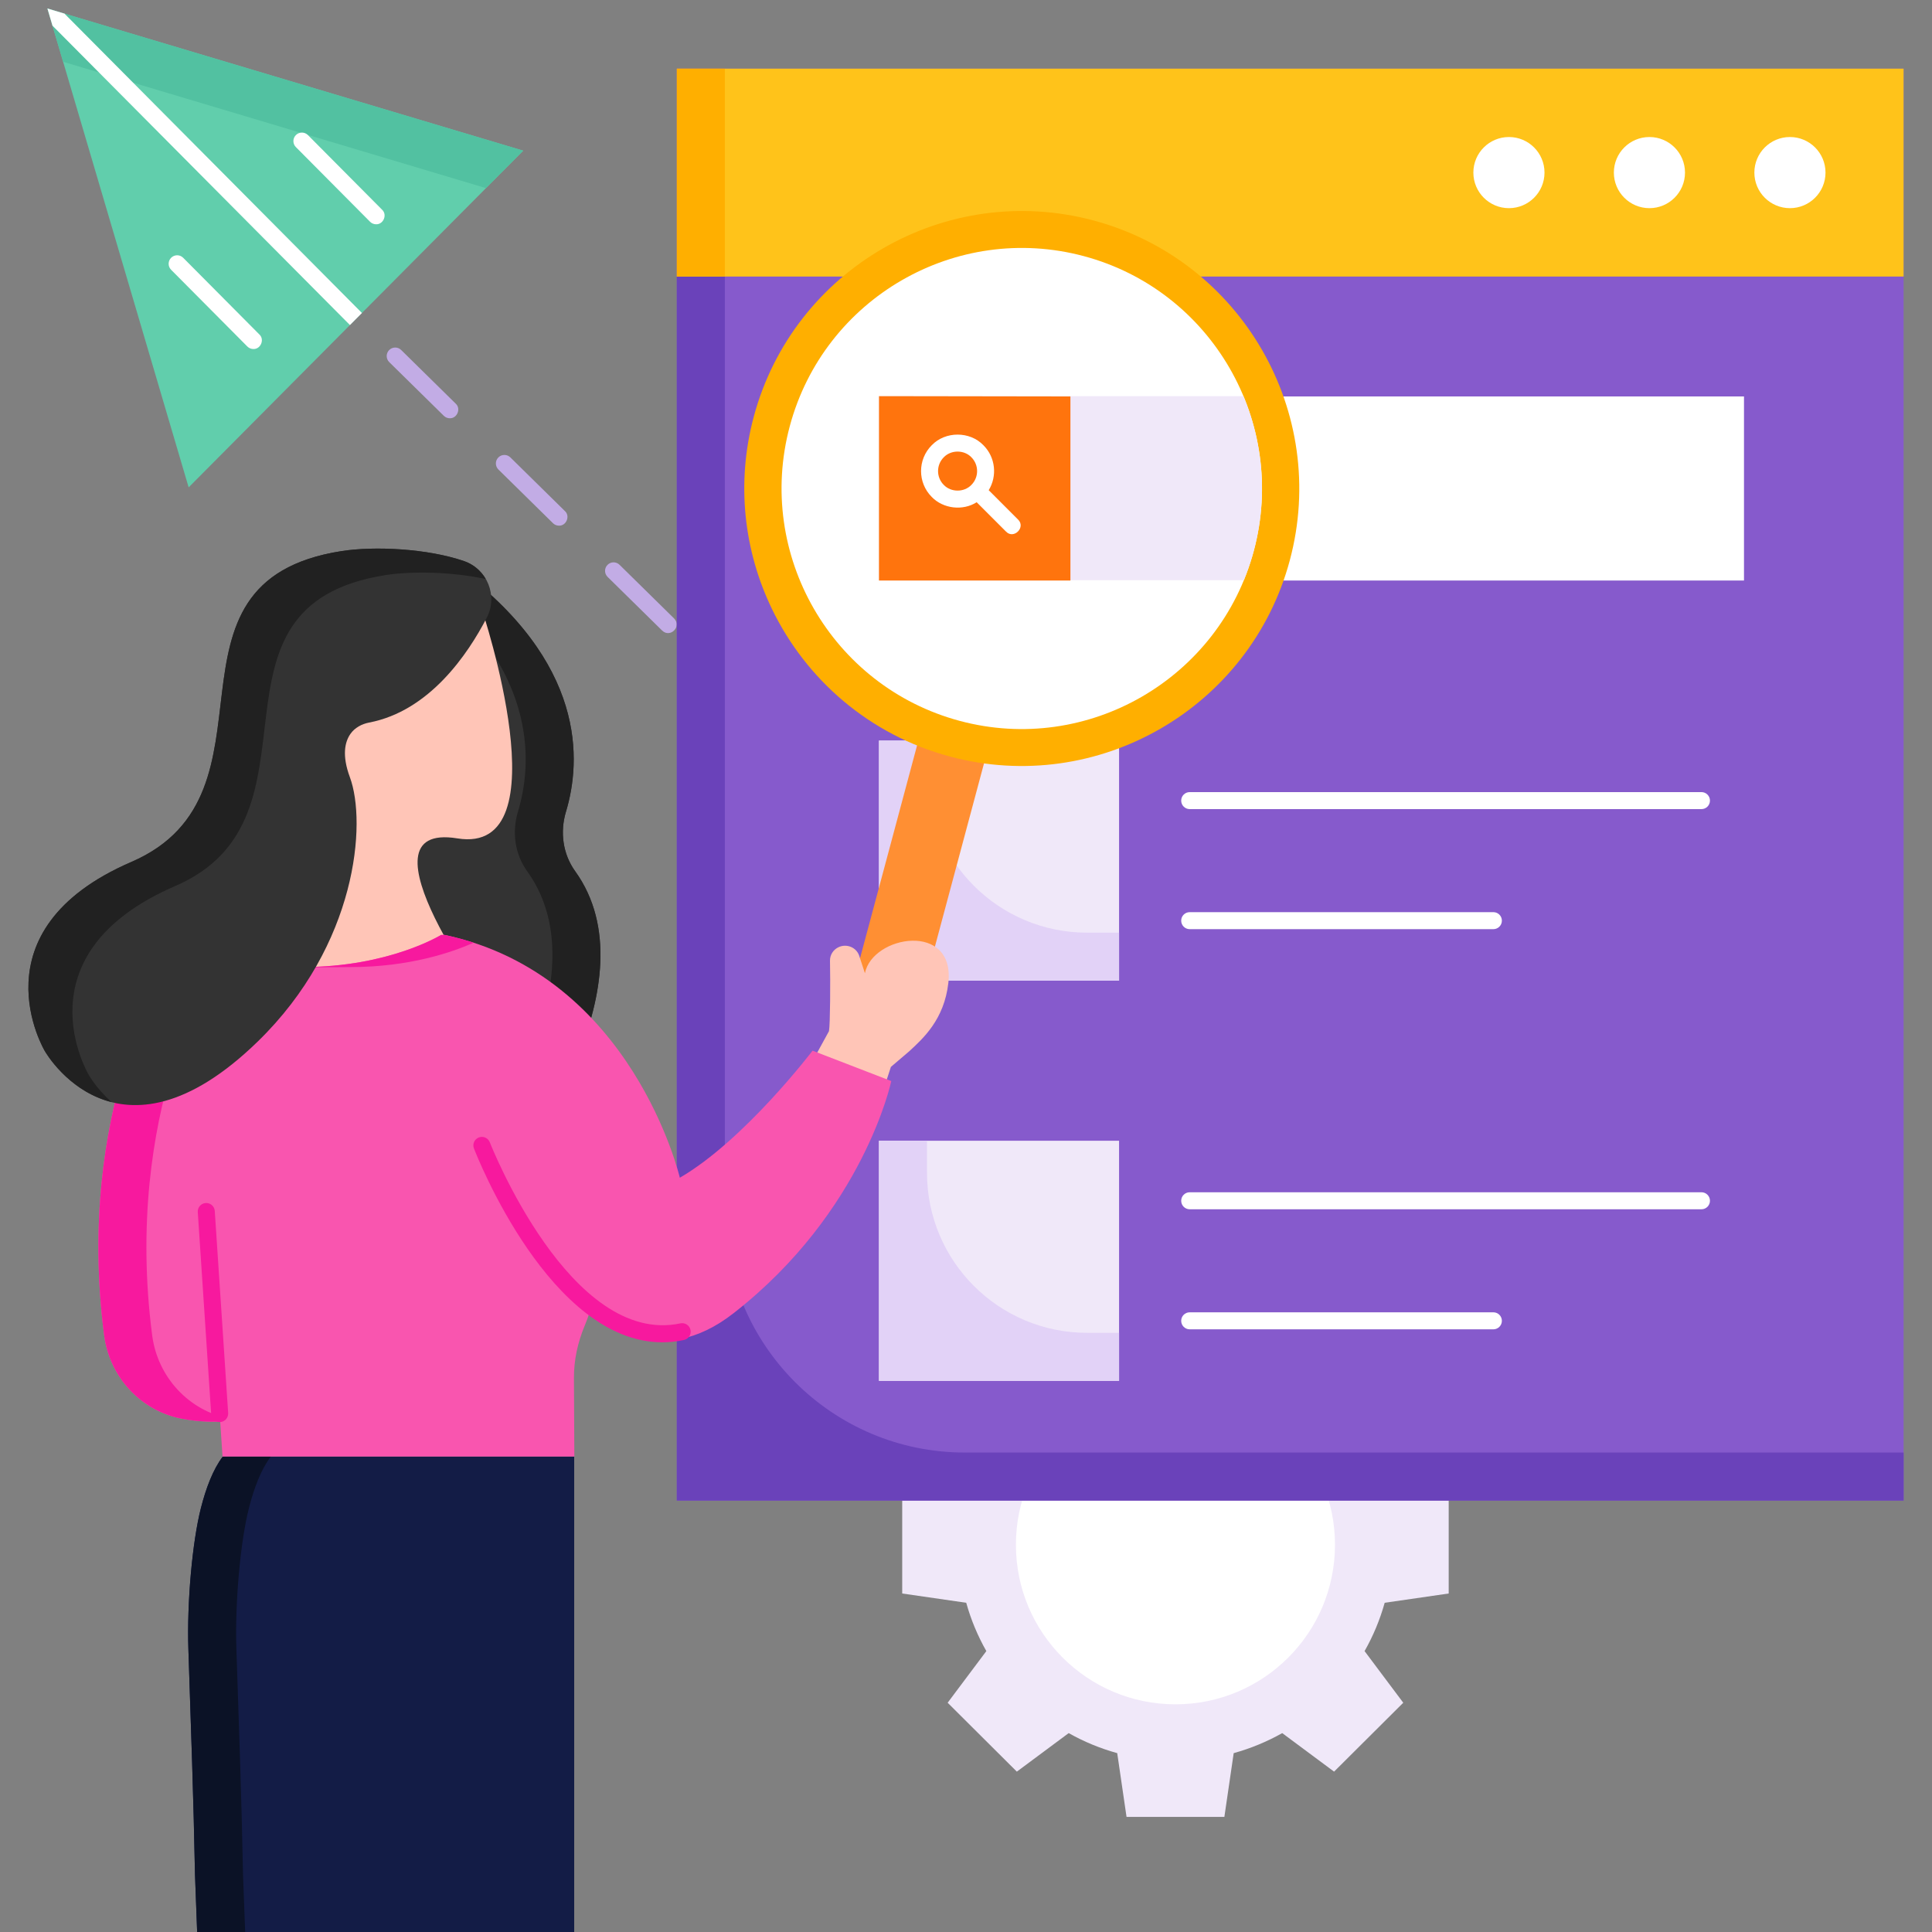 <svg id="Layer_1" enable-background="new 0 0 468 468" height="512" viewBox="0 0 468 468" width="512" xmlns="http://www.w3.org/2000/svg" xmlns:xlink="http://www.w3.org/1999/xlink"><rect x="0" y="0" width="468" height="468" fill="#808080" stroke="none"/><clipPath id="SVGID_2_"><path id="SVGID_1_" d="m11.486 2.061 34.213 115.998 81.043-81.563z"/></clipPath><clipPath id="SVGID_4_"><path id="SVGID_3_" d="m232.454 174.617c30.991 8.316 62.959-10.166 71.263-41.2 8.303-31.034-10.155-63.048-41.146-71.364s-62.959 10.166-71.263 41.2c-8.303 31.034 10.155 63.048 41.146 71.364z"/></clipPath><g><g><g><g><g><path d="m350.926 386.003v-23.602l-15.505-2.246c-1.152-4.131-2.797-8.054-4.872-11.707l9.371-12.509-16.759-16.689-12.561 9.332c-3.668-2.067-7.608-3.705-11.756-4.852l-2.256-15.441h-23.701l-2.256 15.441c-4.148 1.147-8.088 2.786-11.756 4.852l-12.561-9.332-16.759 16.689 9.371 12.509c-2.075 3.653-3.72 7.576-4.872 11.707l-15.505 2.246v23.602l15.505 2.246c1.152 4.131 2.797 8.054 4.872 11.707l-9.371 12.509 16.759 16.689 12.561-9.332c3.668 2.067 7.608 3.705 11.756 4.852l2.256 15.441h23.701l2.256-15.441c4.148-1.147 8.088-2.786 11.756-4.852l12.561 9.332 16.759-16.689-9.371-12.509c2.075-3.653 3.72-7.576 4.872-11.707z" fill="#f0e8f9"/></g></g></g><g><g><g><circle cx="284.737" cy="374.202" fill="#fff" r="38.645"/></g></g></g></g><g fill="#c2ace5"><path d="m123.624 110.795c-.81-.798-2.115-.787-2.914.024-.798.811-.787 2.116.024 2.914l13.224 13.009c.401.395.923.592 1.445.592 1.77.063 2.776-2.311 1.445-3.53z"/><path d="m97.176 84.778c-.81-.798-2.115-.787-2.914.024-.798.811-.787 2.116.024 2.914l13.224 13.009c.401.395.923.592 1.445.592 1.77.063 2.776-2.311 1.445-3.53z"/><path d="m150.072 136.811c-.81-.798-2.115-.787-2.914.024-.798.811-.788 2.116.024 2.914l13.224 13.009c1.963 1.868 4.79-1.007 2.89-2.939z"/><path d="m206.65 192.467-3.682-3.622c-.81-.798-2.115-.787-2.914.024-.798.811-.787 2.116.024 2.914l3.682 3.622c.401.395.923.592 1.445.592.533 0 1.066-.206 1.469-.616.799-.811.788-2.116-.024-2.914z"/><path d="m176.52 162.828c-.81-.798-2.115-.787-2.914.024-.798.811-.787 2.116.024 2.914l13.224 13.008c.401.395.923.592 1.445.592.533 0 1.066-.206 1.469-.616.798-.811.787-2.116-.024-2.914z"/></g><g><g><g><g><path d="m11.486 2.061 34.213 115.998 81.043-81.563z" fill="#61ceac"/></g></g></g><g><g><g><path d="m11.486 2.061 115.257 34.435-9.016 9.073-102.436-30.604z" fill="#52c1a1"/></g></g></g><g><g clip-path="url(#SVGID_2_)"><g><g><path d="m86.221 79.339c-.53 0-1.059-.203-1.462-.608l-74.736-75.217c-.802-.808-.798-2.112.01-2.915.807-.802 2.112-.798 2.915.01l74.735 75.217c.802.808.798 2.112-.01 2.915-.402.398-.927.598-1.452.598z" fill="#fff"/></g></g></g></g><g><g><g><path d="m61.379 84.544c-.53 0-1.059-.203-1.462-.608l-18.467-18.586c-.802-.808-.798-2.112.01-2.915.807-.802 2.112-.799 2.915.01l18.466 18.585c1.308 1.227.298 3.576-1.462 3.514z" fill="#fff"/></g></g></g><g><g><g><path d="m91.105 54.326c-.53 0-1.059-.203-1.462-.608l-17.973-18.089c-.802-.808-.798-2.112.01-2.915.807-.802 2.112-.799 2.915.01l17.973 18.088c1.306 1.227.297 3.576-1.463 3.514z" fill="#fff"/></g></g></g></g><g><g><g><g><g><path d="m163.95 16.624h297.172v346.869h-297.172z" fill="#865acc"/></g></g></g><g><g><g><g><path d="m175.582 16.624h-11.632v346.869h297.172v-11.632h-227.38c-32.121 0-58.16-26.039-58.16-58.16z" fill="#6a42ba"/></g></g></g></g><g><g><g><path d="m163.95 16.624h297.172v50.367h-297.172z" fill="#ffc31a"/></g></g></g><g><g><g><g><path d="m163.95 16.624h11.632v50.367h-11.632z" fill="#ffaf00"/></g></g></g></g><g><g><g><g><circle cx="365.518" cy="41.808" fill="#fff" r="8.616"/></g></g></g><g><g><g><circle cx="399.552" cy="41.808" fill="#fff" r="8.616"/></g></g></g><g><g><g><circle cx="433.586" cy="41.808" fill="#fff" r="8.616"/></g></g></g></g></g><g><g><g><g><g><path d="m212.919 179.396h58.16v58.16h-58.16z" fill="#f0e8f9"/></g></g></g><g><g><g><path d="m224.551 179.396h-11.632v58.16h58.16v-11.632h-7.755c-21.414 0-38.773-17.359-38.773-38.773z" fill="#e2d2f7"/></g></g></g></g><g><g><g><path d="m361.748 225.077h-73.559c-1.138 0-2.061-.923-2.061-2.061s.923-2.061 2.061-2.061h73.559c1.138 0 2.061.923 2.061 2.061s-.923 2.061-2.061 2.061z" fill="#fff"/></g></g></g><g><g><g><path d="m412.153 195.997h-123.964c-1.138 0-2.061-.923-2.061-2.061s.923-2.061 2.061-2.061h123.964c1.138 0 2.061.923 2.061 2.061s-.923 2.061-2.061 2.061z" fill="#fff"/></g></g></g></g><g><g><g><g><g><path d="m212.919 276.329h58.16v58.16h-58.16z" fill="#f0e8f9"/></g></g></g><g><g><g><path d="m224.551 276.329h-11.632v58.16h58.16v-11.632h-7.755c-21.414 0-38.773-17.359-38.773-38.773z" fill="#e2d2f7"/></g></g></g></g><g><g><g><path d="m361.748 322.01h-73.559c-1.138 0-2.061-.923-2.061-2.061s.923-2.061 2.061-2.061h73.559c1.138 0 2.061.923 2.061 2.061s-.923 2.061-2.061 2.061z" fill="#fff"/></g></g></g><g><g><g><path d="m412.153 292.93h-123.964c-1.138 0-2.061-.923-2.061-2.061s.923-2.061 2.061-2.061h123.964c1.138 0 2.061.923 2.061 2.061s-.923 2.061-2.061 2.061z" fill="#fff"/></g></g></g></g></g><g><g><g><g><g><g><path d="m210.885 255.031c4.479 1.2 9.082-1.458 10.283-5.937l23.498-87.693-16.219-4.346-23.497 87.693c-1.202 4.479 1.456 9.083 5.935 10.283z" fill="#ff8f33"/></g></g></g><path d="m212.919 96.034h209.539v44.589h-209.539z" fill="#fff"/><g><g><g><path d="m187.002 147.53c8.216 16.998 23.489 30.471 43.114 35.729 35.8 9.592 72.729-11.729 82.321-47.528s-11.729-72.728-47.528-82.32-72.729 11.729-82.321 47.528c-4.334 16.175-2.357 32.58 4.414 46.591" fill="#ffaf00"/></g></g></g><g><g><g><path d="m232.454 174.617c30.991 8.316 62.959-10.166 71.263-41.2 8.303-31.034-10.155-63.048-41.146-71.364s-62.959 10.166-71.263 41.2c-8.303 31.034 10.155 63.048 41.146 71.364z" fill="#fff"/></g></g></g></g><g><g clip-path="url(#SVGID_4_)"><g><g><path d="m212.927 95.965h209.468v44.589h-209.468z" fill="#f0e8f9"/></g></g></g><g clip-path="url(#SVGID_4_)"><g><g><path d="m259.294 96.034v44.589h-46.375l.008-44.658z" fill="#ff740d"/></g></g></g><path clip-path="url(#SVGID_4_)" d="m246.625 125.871-7.126-7.129c2.091-3.41 1.671-7.938-1.278-10.888-3.294-3.437-9.225-3.436-12.52 0-3.451 3.453-3.451 9.071 0 12.523 2.778 2.879 7.531 3.423 10.885 1.281l7.124 7.127c1.863 1.92 4.833-1.05 2.915-2.914zm-18.009-8.408c-1.845-1.846-1.845-4.849 0-6.695 1.76-1.836 4.929-1.836 6.689-.001 1.845 1.846 1.845 4.85 0 6.696-1.76 1.836-4.929 1.836-6.689 0z" fill="#fff"/></g></g><g><g><g><g><g><path d="m139.091 352.82h-85.108c-2.377 3.091-4.086 7.673-5.31 12.468-2.093 8.198-3.411 22.986-3.04 34.158.605 18.24 1.261 36.477 1.606 54.724l.594 15.891h91.258z" fill="#131c46"/></g></g></g><g><g><g><path d="m57.265 399.446c-.371-11.173.947-25.96 3.04-34.158 1.224-4.795 2.933-9.377 5.31-12.468h-11.632c-2.377 3.091-4.086 7.673-5.31 12.468-2.093 8.198-3.411 22.986-3.04 34.158.605 18.239 1.261 36.477 1.607 54.724l.594 15.891h11.632l-.594-15.891c-.346-18.247-1.002-36.484-1.607-54.724z" fill="#0b1226"/></g></g></g></g><g><g><g><path d="m200.809 249.782c.299-1.571.352-12.161.244-17.054-.031-1.391.775-2.671 2.06-3.279 1.987-.941 4.357.046 5.026 2.092l1.374 4.208c1.837-9.226 21.916-12.57 20.206 2.384-1.011 8.845-6.12 13.431-9.468 16.52l-4.415 3.764-.018-.01-4.418 13.589c-9.044-.963-15.233-5.879-17.81-9.033z" fill="#ffc5b7"/></g></g></g><g><g><g><path d="m110.231 137.018c31.986 23.393 30.553 47.398 26.866 59.616-1.477 4.896-.763 10.252 2.227 14.401 19.292 26.766-13.104 69.64-13.104 69.64l-25.275-43.115-12.935-73.942z" fill="#333"/></g></g></g><g><g><g><path d="m139.323 211.035c-2.99-4.148-3.704-9.505-2.227-14.401 3.687-12.218 5.12-36.223-26.866-59.616l-4.656 5.574c24.746 21.554 23.285 42.794 19.89 54.042-1.477 4.896-.763 10.252 2.227 14.401 13.695 19.001 1.344 46.115-6.976 60.251l5.504 9.389s32.396-42.874 13.104-69.64z" fill="#212121"/></g></g></g><g><g><g><path d="m116.73 147.606s19.936 59.701-5.94 55.483 8.532 41.803 8.532 41.803l-30.126 18.11s-61.112-18.553-59.339-21.459c1.772-2.906 32.519-68.077 32.519-68.077" fill="#ffc5b7"/></g></g></g><g><g><g><path d="m116.73 279.136s25.722 66.464 60.974 38.965c31.574-24.63 38.197-56.231 38.197-56.231l-19.067-7.362s-16.499 21.705-32.155 30.781c0 0-11.434-49.1-56.937-58.811h-.904s-12.594 7.779-33.495 7.779l-33.127.268s-22.05 34.662-14.984 88.948c1.31 10.066 8.839 18.274 18.797 20.185 7.769 1.49 17.499 1.105 27.437-5.054" fill="#f955af"/></g></g></g><g><g><g><path d="m36.863 323.473c-7.066-54.285 14.984-88.948 14.984-88.948l33.127-.268c14.209 0 24.573-3.594 29.757-5.896-2.237-.729-4.562-1.365-6.989-1.883h-.904s-12.594 7.779-33.495 7.779l-33.127.268s-22.05 34.662-14.984 88.948c1.31 10.066 8.839 18.275 18.797 20.185 3.986.765 8.49 1.028 13.272.278-.555-.084-1.103-.175-1.64-.278-9.959-1.911-17.487-10.12-18.798-20.185z" fill="#f7199e"/></g></g></g><g><g><g><path d="m82.741 133.491c-47.807 7.463-12.456 58.682-50.928 75.303-38.473 16.621-20.957 45.808-20.957 45.808s17.397 30.933 51.57-2.296c24.121-23.454 26.414-53.01 22.328-64.034-1.976-5.333-1.204-8.562.12-10.475 1.047-1.513 2.744-2.423 4.551-2.769 14.583-2.791 23.891-16.512 28.499-25.416 2.737-5.29.096-11.77-5.538-13.704-8.89-3.052-21.697-3.658-29.645-2.417z" fill="#333"/></g></g></g><g><g><g><path d="m21.519 260.418s-17.516-29.187 20.957-45.808c38.472-16.621 3.121-67.841 50.928-75.303 6.452-1.007 16.106-.798 24.269.95-1.137-1.957-2.948-3.547-5.284-4.349-8.893-3.052-21.7-3.657-29.647-2.417-47.807 7.463-12.456 58.682-50.928 75.303-38.473 16.621-20.957 45.808-20.957 45.808s5.432 9.652 16.185 12.379c-3.674-3.278-5.523-6.563-5.523-6.563z" fill="#212121"/></g></g></g><g><g><g><path d="m49.966 293.471 3.936 59.349h85.225l-.097-19.014c-.022-4.339.916-8.609 2.579-12.616.468-1.128.886-2.255 1.258-3.377l12.188-48.998" fill="#f955af"/></g></g></g><g><g><g><path d="m160.438 325.154c-27.129 0-44.844-44.926-45.63-46.957-.411-1.061.117-2.254 1.178-2.665 1.063-.41 2.255.117 2.666 1.177.192.495 19.513 49.517 46.17 43.856 1.115-.236 2.208.474 2.445 1.587.237 1.114-.473 2.208-1.587 2.444-1.782.378-3.532.558-5.242.558z" fill="#f7199e"/></g></g></g><g><g><g><path d="m53.21 344.478c-1.076 0-1.982-.835-2.055-1.925l-3.246-48.945c-.075-1.136.784-2.117 1.92-2.193 1.136-.073 2.117.784 2.193 1.92l3.246 48.945c.075 1.136-.784 2.117-1.92 2.193-.046.004-.093.005-.138.005z" fill="#f7199e"/></g></g></g></g></g></g></svg>